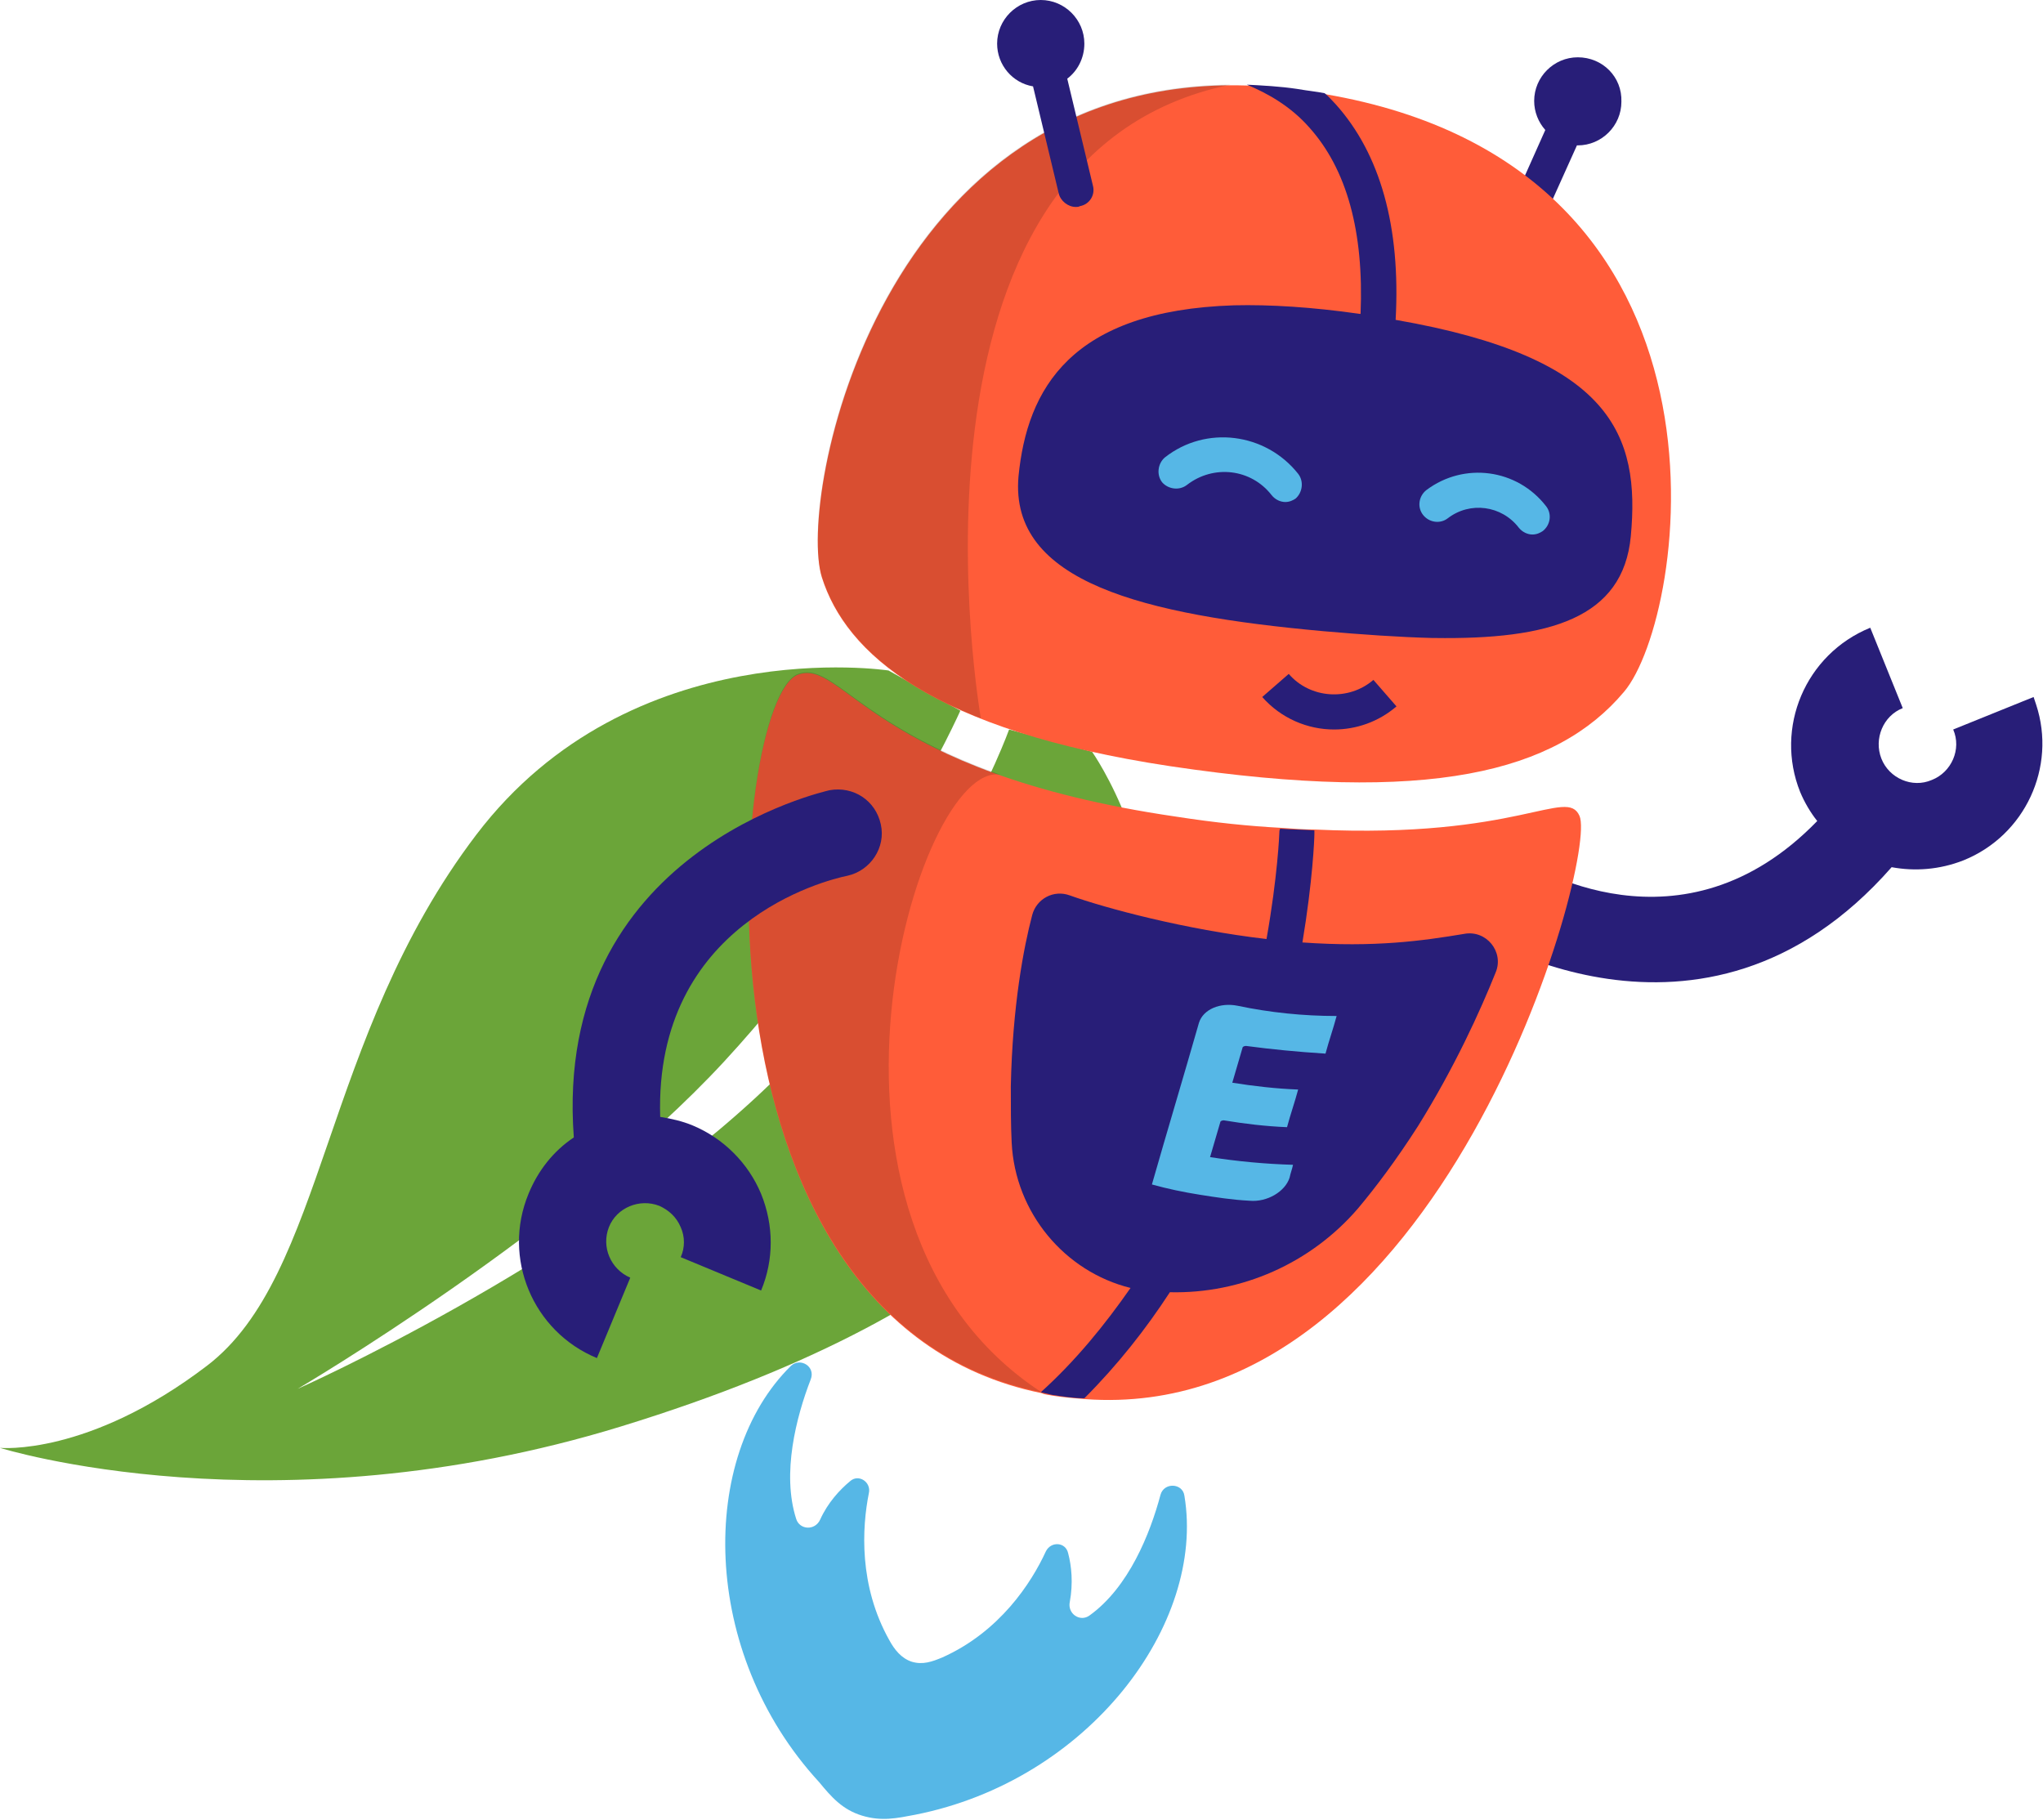 <?xml version="1.0" encoding="UTF-8"?> <!-- Generator: Adobe Illustrator 18.0.0, SVG Export Plug-In . SVG Version: 6.00 Build 0) --> <svg xmlns="http://www.w3.org/2000/svg" xmlns:xlink="http://www.w3.org/1999/xlink" id="Слой_1" x="0px" y="0px" viewBox="0 0 238.9 212.8" xml:space="preserve"> <g> <path fill="#6BA539" d="M103.9,78.4c0,0-30.1-4.6-48.2,19.2s-17.6,51.5-31.5,62.1S0,169.3,0,169.3s31.9,10,72.6-2.5 c91.2-28,55.1-78.9,55.1-78.9l-9.7-2.6c0,0-8.4,23.5-29.8,43.2s-53.4,33.9-53.4,33.9s31.8-18.7,49.9-38.3s27.6-41,27.6-41 L103.9,78.4z"></path> <g> <g> <path fill="#281E78" d="M184.5,6.7c-2.8,0-5.1,2.3-5.1,5.1c0,1.3,0.5,2.5,1.3,3.4l-5.4,12.1c-0.5,1,0,2.2,1,2.7 c0.3,0.1,0.6,0.2,0.8,0.2c0.8,0,1.5-0.4,1.9-1.2l5.4-12c0,0,0,0,0.1,0c2.8,0,5.1-2.3,5.1-5.1C189.7,9,187.4,6.7,184.5,6.7z"></path> <path fill="#281E78" d="M171.3,108.4l5.7-8.4c2.1,1.4,19.7,12.3,35.5-4c-0.8-1-1.5-2.2-2-3.4c-3-7.5,0.6-16.1,8.2-19.2l3.8,9.4 c-2.3,0.9-3.4,3.6-2.5,5.9c0.9,2.3,3.6,3.5,5.9,2.5c2.3-0.9,3.5-3.6,2.5-5.9l9.4-3.8c0.1,0.3,0.2,0.6,0.3,0.9 c2.4,7.3-1.3,15.3-8.5,18.2c-2.8,1.1-5.7,1.3-8.4,0.8C199,126.7,171.6,108.6,171.3,108.4z"></path> <g> <g> <g> <path fill="#FF5C39" d="M189.9,80.9c-7.9,9.4-22.8,13.2-53,8.7c-27.9-4.2-38-13.2-40.8-22.1c-2.9-9.3,6.8-58.8,49.7-57.5 c1.9,0,3.9,0.2,5.9,0.5c1.1,0.1,2.1,0.3,3.2,0.5C205.4,19.6,197.3,72.2,189.9,80.9z"></path> </g> </g> </g> <g opacity="0.15"> <g> <g> <path d="M114.7,84C103.1,79.4,98,73.4,96.1,67.4c-2.9-9.2,6.5-57.3,47.8-57.5C103.1,18.2,114.7,84,114.7,84z"></path> </g> </g> </g> <g> <g> <g> <path fill="#FF5C39" d="M126.9,163.6c-1.2-0.1-2.5-0.2-3.8-0.4c-0.4-0.1-0.9-0.1-1.3-0.3c-42.9-8.7-36.4-81-28.5-84 c5.3-2,8.5,11.4,44.3,16.6c4.5,0.7,8.5,1.1,12.2,1.3c1.4,0.1,2.7,0.2,4,0.2c23.8,1.1,29.4-5,30.9-1.6 C186.9,100.3,168.6,166.6,126.9,163.6z"></path> </g> </g> </g> <g opacity="0.15"> <g> <g> <path d="M121.8,162.8c-42.9-8.7-36.4-81-28.5-84c4-1.5,6.8,5.8,23.7,11.8C107.3,88.7,91,142.7,121.8,162.8z"></path> </g> </g> </g> <path fill="#281E78" d="M103,96.4c-0.6-2.8-3.2-4.5-6-4c-0.3,0.1-32.4,7-29.9,40.6c-2.4,1.6-4.2,3.9-5.3,6.6 c-3.1,7.5,0.5,16.1,8,19.2l3.9-9.4c-2.3-1-3.4-3.6-2.5-5.9s3.6-3.4,5.9-2.5c1.1,0.5,2,1.3,2.5,2.5c0.5,1.1,0.5,2.4,0,3.5l9.4,3.9 c1.5-3.6,1.5-7.6,0-11.3c-1.5-3.6-4.4-6.5-8-8c-1.2-0.5-2.5-0.8-3.8-1c-0.7-22.7,19.4-27.7,21.9-28.2 C101.8,101.8,103.6,99.1,103,96.4z"></path> <path fill="#281E78" d="M163.2,37.4c0.6-10.9-1.8-19.4-7-25.2c-0.4-0.4-0.8-0.9-1.3-1.3c-1-0.2-2.1-0.3-3.2-0.5 c-2-0.3-4-0.4-5.9-0.5c2.4,1,5.1,2.5,7.3,5c4.4,4.9,6.4,12.2,6,21.8c0,0,0,0-0.1,0c-5.6-0.8-10.5-1.1-14.7-1 c-19.1,0.6-24.2,9.8-25.2,20c-1.1,12.4,14.7,16.2,35.6,18.1c4.6,0.4,8.9,0.7,12.8,0.8h0.2c13.5,0.2,22.1-2.3,23-11.9 C191.8,50.9,188.5,41.8,163.2,37.4z"></path> <g> <g> <path fill="#56B7E6" d="M150.3,58.7c-0.6,0-1.2-0.3-1.6-0.8c-2.4-3.1-6.8-3.6-9.9-1.2c-0.9,0.7-2.2,0.5-2.9-0.3 c-0.7-0.9-0.5-2.2,0.3-2.9c4.8-3.8,11.8-2.9,15.6,1.9c0.7,0.9,0.5,2.2-0.3,2.9C151.2,58.5,150.8,58.7,150.3,58.7z"></path> </g> </g> <g> <g> <path fill="#281E78" d="M156,85.3c-3.1,0-6.2-1.3-8.4-3.8l3.1-2.7c2.5,2.9,7,3.2,9.9,0.7l2.7,3.1 C161.2,84.4,158.6,85.3,156,85.3z"></path> </g> </g> <g> <g> <path fill="#56B7E6" d="M179.2,62.5c-0.6,0-1.2-0.3-1.6-0.8c-2-2.6-5.7-3.1-8.3-1.1c-0.9,0.7-2.2,0.5-2.9-0.4 c-0.7-0.9-0.5-2.2,0.4-2.9c4.4-3.3,10.6-2.5,14,1.9c0.7,0.9,0.5,2.2-0.4,2.9C180.1,62.3,179.7,62.5,179.2,62.5z"></path> </g> </g> <path fill="#281E78" d="M171.2,109.2c-4.8,0.8-10.4,1.6-18.9,1c1.2-7.2,1.4-12.1,1.4-12.7c0-0.1,0-0.3,0-0.4 c-1.3-0.1-2.6-0.1-4-0.2c-0.1,0.2-0.1,0.3-0.1,0.5c0,0.1-0.2,5.1-1.5,12.4c-9.5-1.1-18.8-3.6-23-5.1c-1.9-0.7-3.9,0.4-4.4,2.3 c-1,3.8-2.3,10.6-2.5,20c0,2.4,0,4.6,0.1,6.6c0.4,8.2,6.2,15.1,13.9,17c-3,4.3-6.4,8.5-10.5,12.2c0.4,0.1,0.9,0.2,1.3,0.3 c1.3,0.2,2.6,0.4,3.8,0.4c3.9-3.9,7.2-8.1,10-12.4c8.4,0.2,16.5-3.4,22-9.8c2.1-2.5,4.5-5.7,7-9.6c4.3-6.9,7.3-13.5,9.1-18 C175.9,111.3,173.8,108.7,171.2,109.2z"></path> <path fill="#281E78" d="M127.8,21.7l-3-12.5c1.2-0.9,2-2.4,2-4.1c0-2.8-2.3-5.1-5.1-5.1c-2.8,0-5.1,2.3-5.1,5.1 c0,2.5,1.8,4.6,4.2,5l3,12.5c0.2,0.9,1.1,1.6,2,1.6c0.2,0,0.3,0,0.5-0.1C127.4,23.9,128.1,22.8,127.8,21.7z"></path> <g> <g> <g> <path fill="#56B7E6" d="M145.7,122.3c-0.2,0-0.4,0.1-0.4,0.2c-0.4,1.4-0.8,2.7-1.2,4.1c2.5,0.4,5.1,0.7,7.7,0.8 c-0.4,1.5-0.9,2.9-1.3,4.4c-2.5-0.1-5-0.4-7.4-0.8c-0.2,0-0.4,0.1-0.4,0.2c-0.4,1.4-0.8,2.7-1.2,4.1c3.2,0.5,6.4,0.8,9.7,0.9 c-0.1,0.5-0.3,1-0.4,1.5c-0.5,1.6-2.6,2.9-4.7,2.7c-2-0.1-3.9-0.4-5.8-0.7l0,0c-1.9-0.3-3.8-0.7-5.6-1.2 c1.8-6.3,3.7-12.6,5.5-18.9c0.5-1.6,2.5-2.4,4.5-2c3.8,0.8,7.7,1.2,11.6,1.2c-0.4,1.5-0.9,2.9-1.3,4.4 C151.8,123,148.7,122.7,145.7,122.3z"></path> </g> </g> </g> <g> <path fill="#56B7E6" d="M100.8,212.3c2.3,0.7,4.1,0.3,6.2-0.1c20.3-4,34-22.3,31.5-37.3c-0.2-1.5-2.4-1.6-2.8-0.1 c-1.2,4.5-3.7,10.8-8.3,14.1c-1.1,0.8-2.6-0.2-2.3-1.6c0.4-2.2,0.2-4.2-0.2-5.7c-0.3-1.3-2-1.4-2.6-0.2 c-1.7,3.7-5.4,9.4-12.1,12.4c-1.2,0.5-2.3,0.9-3.6,0.5c-1.2-0.4-2-1.4-2.6-2.5c-3.6-6.4-3.2-13.2-2.4-17.2 c0.3-1.3-1.2-2.3-2.2-1.4c-1.2,1-2.6,2.5-3.5,4.5c-0.6,1.3-2.4,1.2-2.8-0.1c-1.7-5.3,0-11.9,1.7-16.3c0.6-1.5-1.2-2.6-2.3-1.6 c-10.8,10.6-10.7,33.5,3.3,48.7C97.2,210.1,98.5,211.6,100.8,212.3z"></path> </g> </g> </g> </g> </svg> 